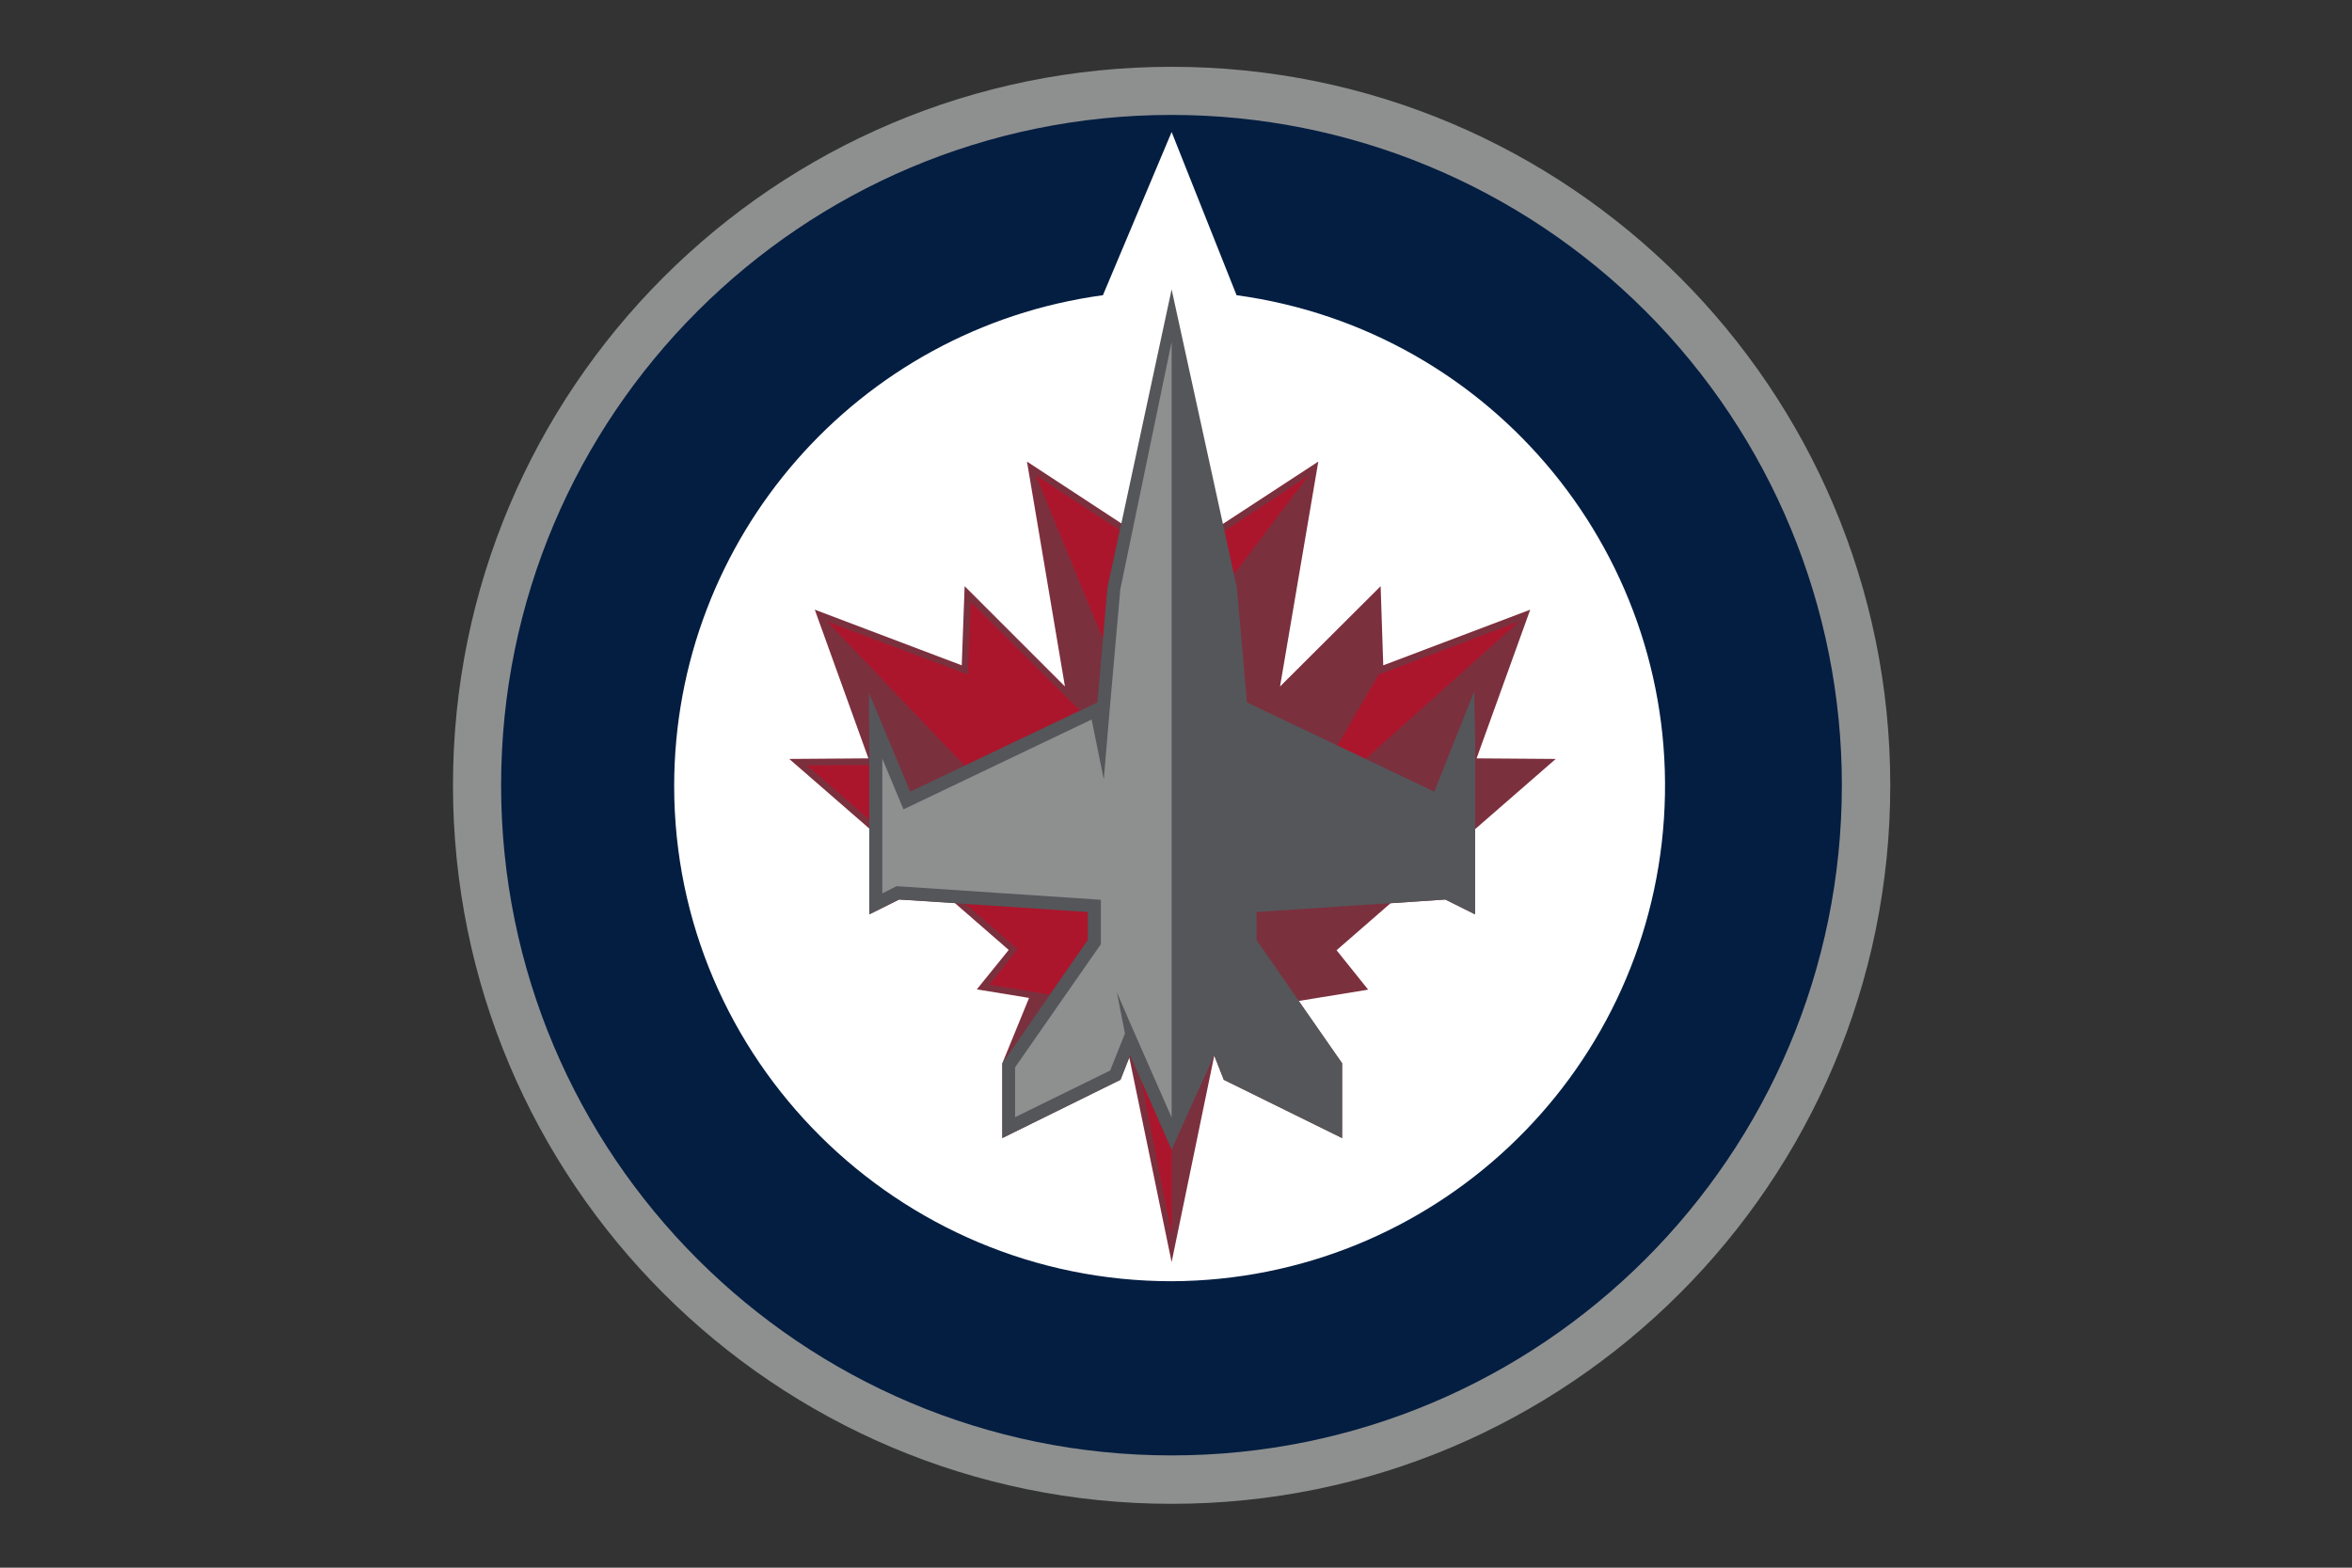 <?xml version="1.0" encoding="UTF-8"?>
<!-- Generated by Pixelmator Pro 2.4.7 -->
<svg width="300" height="200" viewBox="0 0 300 200" xmlns="http://www.w3.org/2000/svg" xmlns:xlink="http://www.w3.org/1999/xlink">
    <rect x="0" y="0" width="300" height="200" fill="#333333" stroke="none"/>
    <path id="Path" fill="#8e9090" stroke="none" d="M 241.106 100.188 C 241.106 150.812 200.067 191.852 149.442 191.852 C 98.817 191.852 57.778 150.812 57.778 100.188 C 57.778 49.563 98.817 8.523 149.442 8.523 C 200.065 8.526 241.103 49.564 241.106 100.188 Z"/>
    <path id="path1" fill="#041e41" stroke="none" d="M 234.931 100.188 C 234.921 147.412 196.63 185.687 149.405 185.677 C 102.18 185.667 63.906 147.375 63.916 100.151 C 63.926 52.926 102.217 14.651 149.442 14.662 C 172.122 14.66 193.873 23.672 209.907 39.712 C 225.94 55.753 234.942 77.508 234.931 100.188 Z"/>
    <path id="path2" fill="#ffffff" stroke="none" d="M 157.725 37.661 L 149.442 16.843 L 140.679 37.661 C 109.366 41.928 86.014 68.66 85.991 100.262 C 85.991 135.167 114.536 163.454 149.442 163.454 C 182.63 163.321 210.059 137.536 212.239 104.42 C 214.42 71.303 190.609 42.144 157.725 37.661 Z"/>
    <path id="path3" fill="#7b303e" stroke="none" d="M 144.154 134.613 L 144.82 136.092 Z M 127.848 135.648 L 127.848 145.188 L 142.897 137.756 L 144.043 134.908 L 149.442 161.014 L 154.877 134.687 L 156.098 137.756 L 171.184 145.188 L 171.184 135.648 L 165.564 127.587 L 165.675 127.698 L 174.512 126.256 L 170.481 121.227 L 177.359 115.237 L 184.348 114.756 L 188.119 116.642 L 188.119 105.808 L 198.436 96.823 L 188.341 96.749 L 195.182 77.78 L 176.435 84.879 L 176.102 74.785 L 163.271 87.579 C 163.604 85.582 168.152 58.885 168.152 58.885 L 155.987 66.835 Z M 155.987 66.835 L 149.442 69.756 L 143.008 66.761 L 130.991 58.885 C 130.991 58.885 135.835 87.542 135.835 87.579 L 123.041 74.785 L 122.671 84.879 L 103.924 77.78 L 110.765 96.749 L 100.67 96.823 L 110.913 105.734 L 110.913 116.642 L 114.684 114.756 L 121.784 115.2 L 128.661 121.19 L 124.594 126.219 L 131.361 127.328 Z"/>
    <path id="path4" fill="#ac162c" stroke="none" d="M 193.74 79.296 L 175.843 86.063 L 170.592 95.122 L 174.179 96.823 Z M 166.895 60.697 L 156.172 67.759 L 157.355 73.306 Z M 102.926 97.636 L 110.876 104.588 L 110.876 97.599 Z M 145.559 137.793 L 149.442 157.464 L 149.442 146.667 Z M 135.835 88.762 L 135.798 88.725 L 123.817 76.782 L 123.448 86.063 L 105.514 79.296 L 123.041 97.673 L 137.757 90.648 Z M 142.823 67.649 L 132.174 60.66 L 132.174 60.771 L 140.679 81.515 L 141.233 74.97 Z M 138.756 116.346 L 123.152 115.311 L 129.771 121.079 C 129.66 121.338 126.184 125.627 126.184 125.627 L 133.875 126.885 L 138.756 119.896 Z"/>
    <path id="path5" fill="#55565a" stroke="none" d="M 188.045 88.207 L 182.942 101.001 L 159.056 89.612 L 157.761 74.97 L 149.442 36.921 L 141.27 74.97 L 139.976 89.612 L 116.09 101.001 L 110.839 88.392 L 110.876 94.604 L 110.876 116.642 L 114.684 114.756 L 138.756 116.346 L 138.756 119.933 L 127.848 135.648 L 127.848 145.188 L 142.934 137.755 L 144.154 134.612 L 149.442 146.667 L 154.878 134.612 L 156.098 137.755 L 171.184 145.188 L 171.184 135.648 L 160.276 119.933 L 160.276 116.346 L 184.347 114.756 L 188.156 116.642 L 188.156 94.604 L 188.045 88.207 Z"/>
    <path id="path6" fill="#8e9090" stroke="none" d="M 142.897 75.192 L 141.529 90.685 L 140.79 99.448 L 139.236 91.794 L 115.239 103.257 L 112.54 96.786 L 112.54 113.98 L 114.352 113.055 L 140.42 114.793 L 140.42 120.451 L 129.475 136.166 L 129.475 142.526 L 141.603 136.572 L 143.489 131.839 L 142.453 126.589 L 144.228 130.693 L 149.442 142.563 L 149.442 43.614 L 142.897 75.192 Z"/>
</svg>
